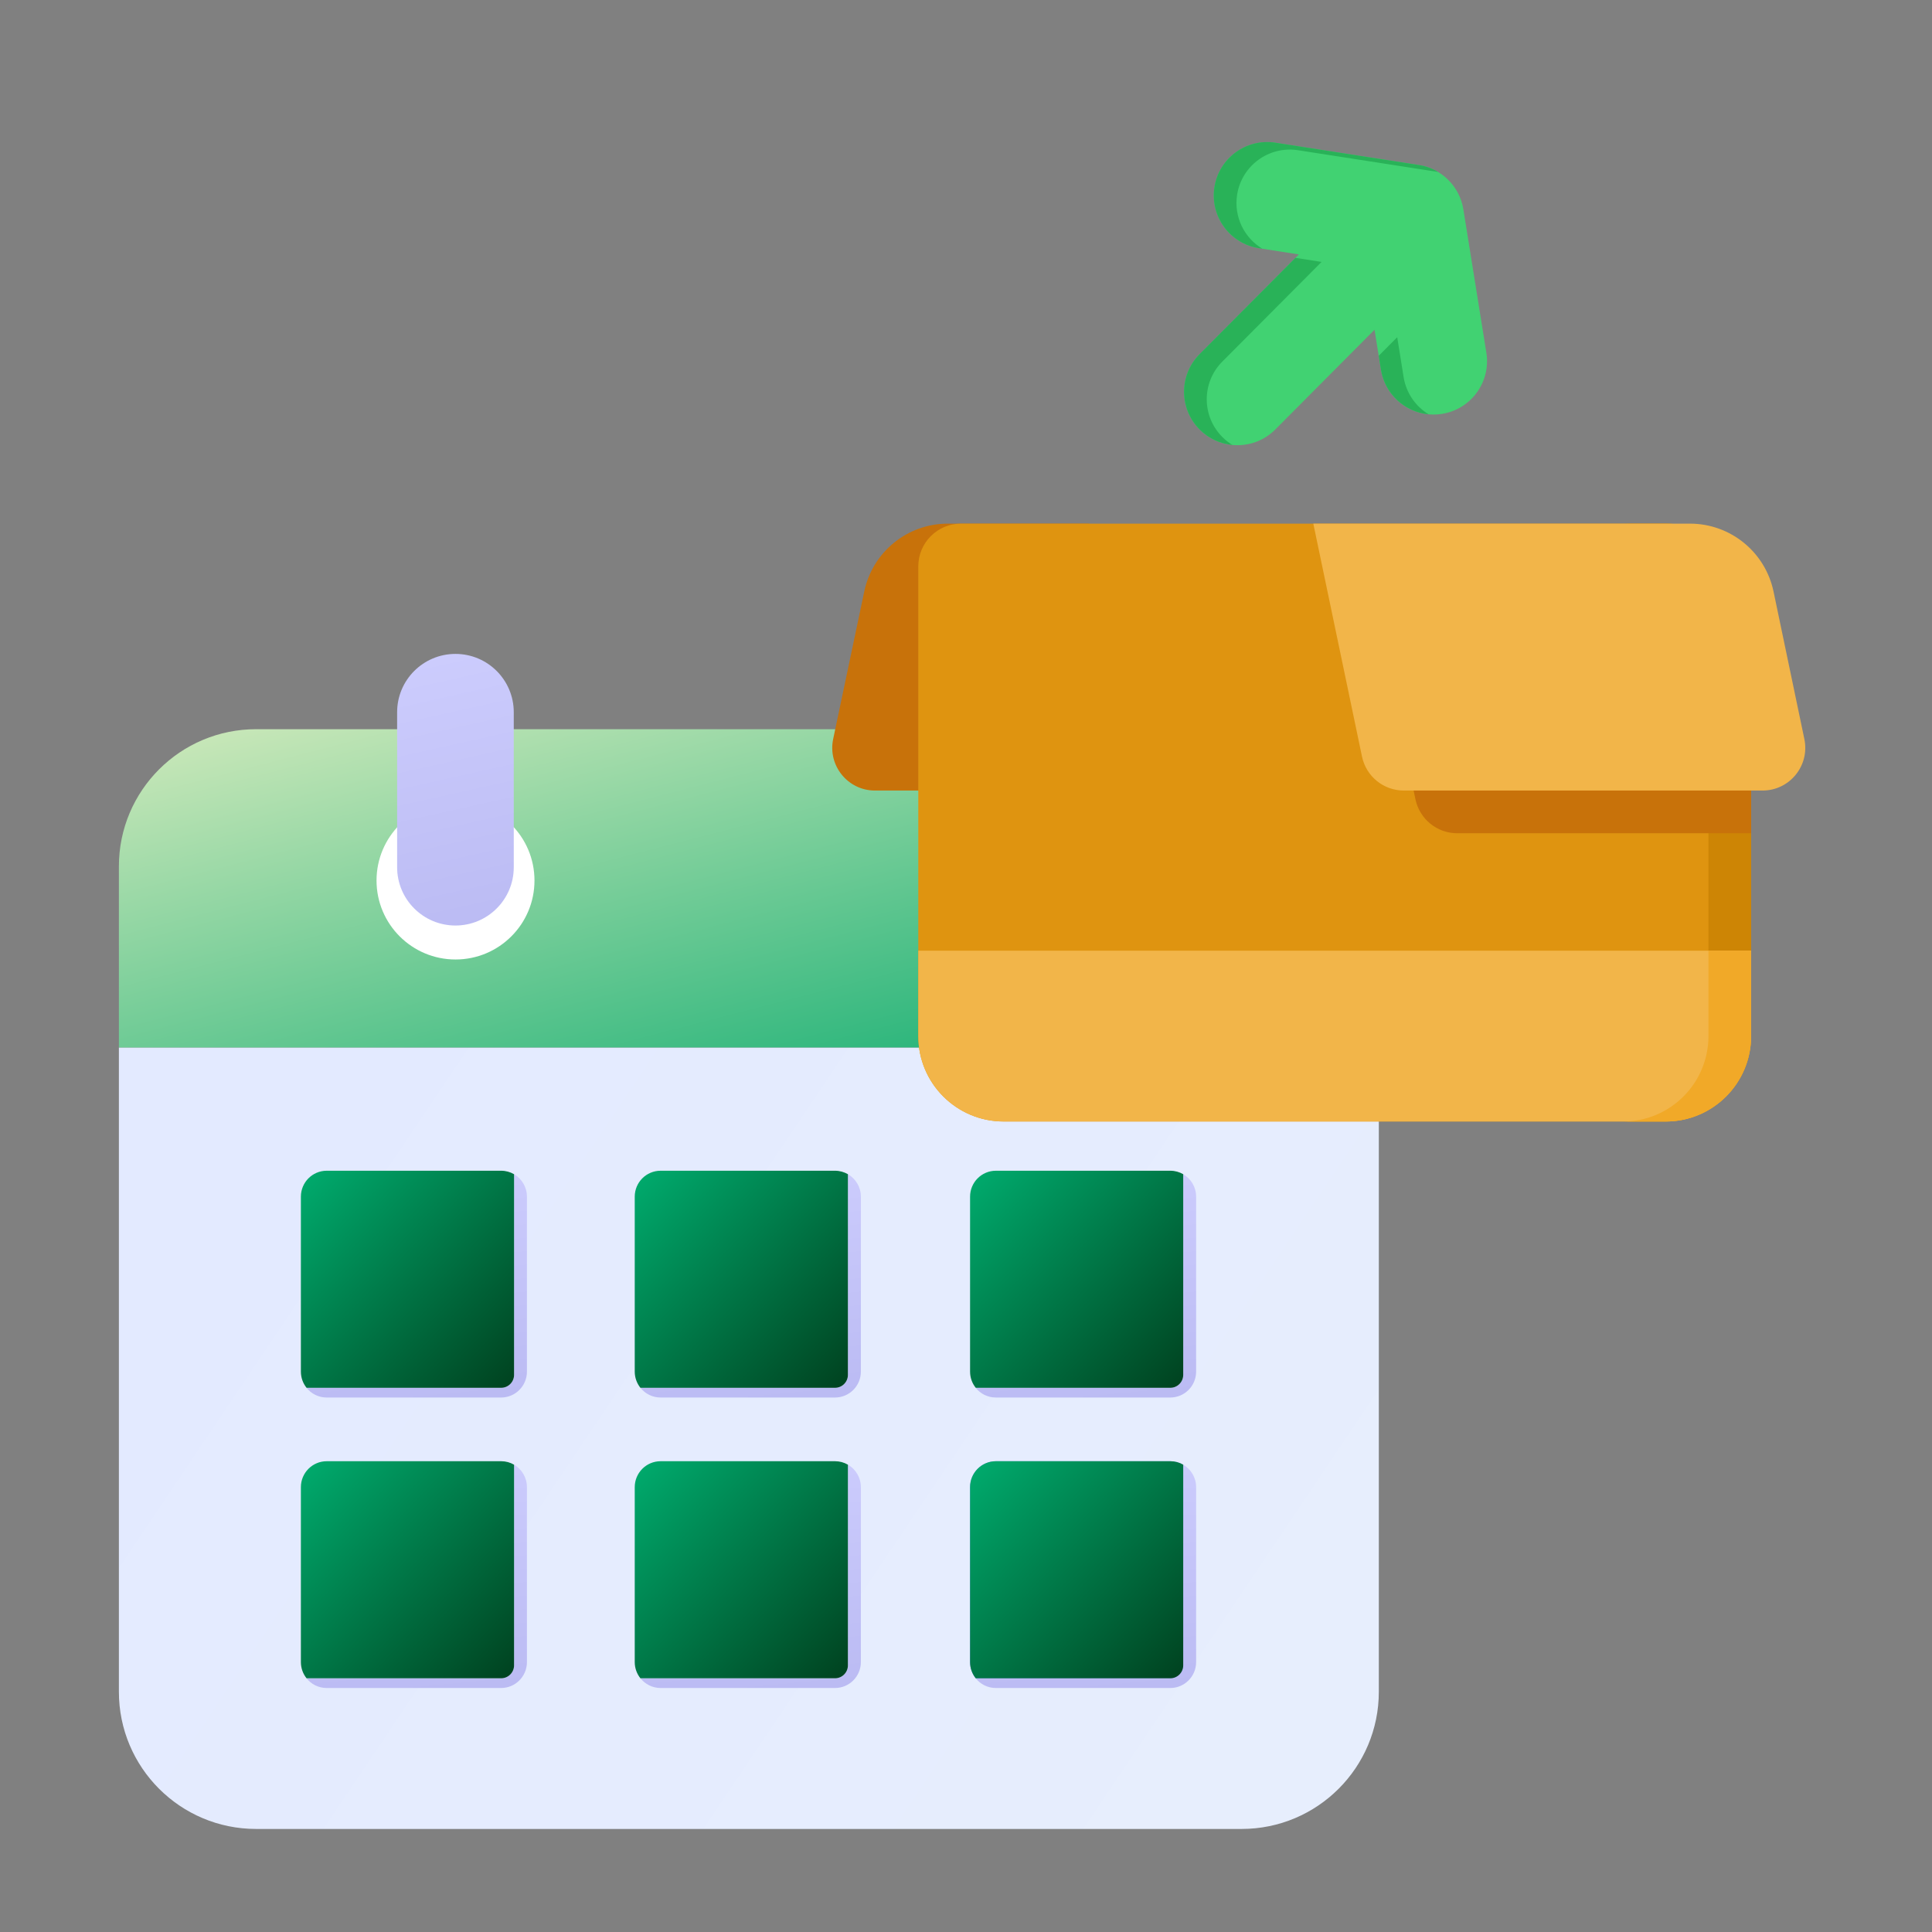 <svg width="65" height="65" viewBox="0 0 65 65" fill="none" xmlns="http://www.w3.org/2000/svg">
<rect x="0" y="0" width="65" height="65" fill="#808080" stroke="none"/>
<path d="M41.773 24.533H8.616C6.066 24.533 4 26.599 4 29.148V35.247H46.389V29.148C46.389 26.599 44.322 24.533 41.773 24.533Z" fill="url(#paint0_linear_2452_25252)"/>
<path d="M17.982 29.624C17.982 31.091 16.793 32.281 15.325 32.281C13.858 32.281 12.668 31.091 12.668 29.624C12.668 28.156 13.858 26.967 15.325 26.967C16.793 26.967 17.982 28.156 17.982 29.624ZM37.5 29.624C37.5 31.091 36.311 32.281 34.843 32.281C33.376 32.281 32.186 31.091 32.186 29.624C32.186 28.156 33.376 26.967 34.843 26.967C36.311 26.967 37.5 28.156 37.5 29.624Z" fill="white"/>
<path d="M8.616 61.533H41.773C44.322 61.533 46.389 59.467 46.389 56.917V35.248H4V56.917C4 59.467 6.066 61.533 8.616 61.533Z" fill="url(#paint1_linear_2452_25252)"/>
<path d="M13.361 23.962C13.361 22.878 14.24 22 15.323 22C16.407 22 17.285 22.878 17.285 23.962V29.177C17.285 30.26 16.407 31.138 15.323 31.138C14.24 31.138 13.361 30.26 13.361 29.177V23.962Z" fill="url(#paint2_linear_2452_25252)"/>
<path d="M32.881 23.962C32.881 22.878 33.759 22 34.843 22C35.926 22 36.804 22.878 36.804 23.962V29.177C36.804 30.26 35.926 31.138 34.843 31.138C33.759 31.138 32.881 30.26 32.881 29.177V23.962Z" fill="url(#paint3_linear_2452_25252)"/>
<path d="M17.728 46.146V40.26C17.728 39.938 17.553 39.656 17.294 39.505V46.255C17.294 46.496 17.099 46.691 16.859 46.691H10.312C10.472 46.891 10.717 47.018 10.991 47.018H16.859C17.339 47.018 17.728 46.628 17.728 46.146Z" fill="url(#paint4_linear_2452_25252)"/>
<path d="M17.728 55.919V50.033C17.728 49.71 17.553 49.428 17.294 49.277V56.028C17.294 56.268 17.099 56.464 16.859 56.464H10.312C10.472 56.663 10.717 56.791 10.991 56.791H16.859C17.339 56.791 17.728 56.4 17.728 55.919Z" fill="url(#paint5_linear_2452_25252)"/>
<path d="M28.963 46.146V40.26C28.963 39.938 28.788 39.656 28.528 39.505V46.255C28.528 46.496 28.333 46.691 28.093 46.691H21.547C21.706 46.891 21.951 47.018 22.226 47.018H28.093C28.573 47.018 28.963 46.628 28.963 46.146Z" fill="url(#paint6_linear_2452_25252)"/>
<path d="M28.963 55.919V50.033C28.963 49.71 28.788 49.428 28.528 49.277V56.028C28.528 56.268 28.333 56.464 28.093 56.464H21.547C21.706 56.663 21.951 56.791 22.226 56.791H28.093C28.573 56.791 28.963 56.4 28.963 55.919Z" fill="url(#paint7_linear_2452_25252)"/>
<path d="M40.242 46.146V40.26C40.242 39.938 40.067 39.656 39.807 39.505V46.255C39.807 46.496 39.613 46.691 39.373 46.691H32.826C32.985 46.891 33.23 47.018 33.505 47.018H39.373C39.853 47.018 40.242 46.628 40.242 46.146Z" fill="url(#paint8_linear_2452_25252)"/>
<path d="M40.242 55.919V50.033C40.242 49.71 40.067 49.428 39.807 49.277V56.028C39.807 56.268 39.613 56.464 39.373 56.464H32.826C32.985 56.663 33.23 56.791 33.505 56.791H39.373C39.853 56.791 40.242 56.4 40.242 55.919Z" fill="url(#paint9_linear_2452_25252)"/>
<path d="M16.86 39.388H10.992C10.512 39.388 10.123 39.779 10.123 40.26V46.146C10.123 46.352 10.194 46.542 10.314 46.691H16.86C17.1 46.691 17.295 46.496 17.295 46.255V39.505C17.167 39.431 17.018 39.388 16.86 39.388Z" fill="url(#paint10_linear_2452_25252)"/>
<path d="M16.86 49.161H10.992C10.512 49.161 10.123 49.552 10.123 50.033V55.919C10.123 56.125 10.194 56.315 10.314 56.464H16.86C17.1 56.464 17.295 56.269 17.295 56.028V49.278C17.167 49.203 17.018 49.161 16.86 49.161Z" fill="url(#paint11_linear_2452_25252)"/>
<path d="M28.093 39.388H22.225C21.745 39.388 21.355 39.779 21.355 40.26V46.146C21.355 46.352 21.427 46.542 21.546 46.691H28.093C28.333 46.691 28.527 46.496 28.527 46.255V39.505C28.399 39.431 28.251 39.388 28.093 39.388Z" fill="url(#paint12_linear_2452_25252)"/>
<path d="M28.093 49.161H22.225C21.745 49.161 21.355 49.552 21.355 50.033V55.919C21.355 56.125 21.427 56.315 21.546 56.464H28.093C28.333 56.464 28.527 56.269 28.527 56.028V49.278C28.399 49.203 28.251 49.161 28.093 49.161Z" fill="url(#paint13_linear_2452_25252)"/>
<path d="M39.374 39.388H33.506C33.026 39.388 32.637 39.779 32.637 40.26V46.146C32.637 46.352 32.708 46.542 32.828 46.691H39.374C39.614 46.691 39.808 46.496 39.808 46.255V39.505C39.681 39.431 39.532 39.388 39.374 39.388Z" fill="url(#paint14_linear_2452_25252)"/>
<path d="M39.374 49.161H33.506C33.026 49.161 32.637 49.552 32.637 50.033V55.919C32.637 56.125 32.708 56.315 32.828 56.464H39.374C39.614 56.464 39.808 56.269 39.808 56.028V49.278C39.681 49.203 39.532 49.161 39.374 49.161Z" fill="url(#paint15_linear_2452_25252)"/>
<path d="M39.374 49.161H33.506C33.026 49.161 32.637 49.552 32.637 50.033V55.919C32.637 56.125 32.708 56.315 32.828 56.464H39.374C39.614 56.464 39.808 56.269 39.808 56.028V49.278C39.681 49.203 39.532 49.161 39.374 49.161Z" fill="url(#paint16_linear_2452_25252)"/>
<path d="M36.646 17.617H31.888C30.529 17.617 29.356 18.569 29.077 19.899L28.031 24.864C27.843 25.757 28.525 26.597 29.437 26.597H33.59C34.27 26.597 34.856 26.121 34.996 25.456L36.646 17.617Z" fill="#C8720A"/>
<path d="M30.895 19.054C30.895 18.261 31.538 17.617 32.331 17.617H56.037C57.624 17.617 58.911 18.904 58.911 20.491V34.858C58.911 36.445 57.624 37.731 56.037 37.731H33.768C32.181 37.731 30.895 36.445 30.895 34.858V19.054Z" fill="#DF9410"/>
<path fill-rule="evenodd" clip-rule="evenodd" d="M54.605 37.731H56.042C57.629 37.731 58.916 36.445 58.916 34.858V20.491C58.916 18.904 57.629 17.617 56.042 17.617H54.605C56.192 17.617 57.479 18.904 57.479 20.491V34.858C57.479 36.445 56.192 37.731 54.605 37.731Z" fill="#CD8505"/>
<path d="M30.895 31.985H58.911V34.859C58.911 36.446 57.624 37.732 56.037 37.732H33.768C32.181 37.732 30.895 36.446 30.895 34.859V31.985Z" fill="#F2B549"/>
<path fill-rule="evenodd" clip-rule="evenodd" d="M54.605 37.732H56.042C57.629 37.732 58.916 36.446 58.916 34.859V31.985H57.479V34.859C57.479 36.446 56.192 37.732 54.605 37.732Z" fill="#F1A928"/>
<path fill-rule="evenodd" clip-rule="evenodd" d="M40.36 11.916C39.66 12.619 39.663 13.756 40.366 14.456C41.069 15.155 42.206 15.152 42.906 14.45L46.245 11.094L46.46 12.435C46.617 13.415 47.539 14.081 48.518 13.924C49.497 13.767 50.164 12.846 50.007 11.867L49.233 7.043C49.11 6.274 48.506 5.672 47.736 5.552L42.909 4.802C41.929 4.65 41.011 5.321 40.858 6.301C40.706 7.281 41.377 8.199 42.357 8.351L43.699 8.56L40.36 11.916Z" fill="#41D272"/>
<path fill-rule="evenodd" clip-rule="evenodd" d="M40.366 14.455C39.663 13.755 39.66 12.618 40.36 11.915L43.584 8.675L44.462 8.812L41.122 12.167C40.423 12.87 40.426 14.008 41.129 14.707C41.232 14.81 41.344 14.898 41.464 14.97C41.063 14.932 40.673 14.761 40.366 14.455ZM46.386 11.97L46.46 12.435C46.593 13.261 47.27 13.865 48.066 13.939C47.631 13.675 47.31 13.229 47.223 12.687L47.008 11.345L46.386 11.97ZM48.384 5.786C48.189 5.669 47.97 5.588 47.736 5.552L42.908 4.801C41.928 4.649 41.01 5.32 40.858 6.3C40.706 7.28 41.377 8.198 42.356 8.35L42.471 8.368C41.863 8.004 41.505 7.296 41.621 6.553C41.773 5.573 42.691 4.902 43.671 5.054L48.384 5.786Z" fill="#29B258"/>
<path fill-rule="evenodd" clip-rule="evenodd" d="M58.531 19.054C58.775 19.477 58.915 19.968 58.915 20.491V28.034H49.028C48.347 28.034 47.761 27.557 47.621 26.891L45.984 19.054H58.531Z" fill="#C8720A"/>
<path d="M44.185 17.617H56.856C58.217 17.617 59.391 18.571 59.669 19.903L60.706 24.866C60.892 25.759 60.211 26.597 59.299 26.597H47.229C46.549 26.597 45.962 26.12 45.823 25.454L44.185 17.617Z" fill="#F2B549"/>
<defs>
<linearGradient id="paint0_linear_2452_25252" x1="5.775" y1="24.936" x2="11.082" y2="45.447" gradientUnits="userSpaceOnUse">
<stop stop-color="#C8E7B8"/>
<stop offset="1" stop-color="#00A86B"/>
</linearGradient>
<linearGradient id="paint1_linear_2452_25252" x1="9.381" y1="35.243" x2="44.594" y2="58.915" gradientUnits="userSpaceOnUse">
<stop stop-color="#E3EAFF"/>
<stop offset="1" stop-color="#E7EEFD"/>
</linearGradient>
<linearGradient id="paint2_linear_2452_25252" x1="15.323" y1="22" x2="17.555" y2="31.979" gradientUnits="userSpaceOnUse">
<stop stop-color="#CCCCFD"/>
<stop offset="1" stop-color="#B9B9F2"/>
</linearGradient>
<linearGradient id="paint3_linear_2452_25252" x1="34.843" y1="22" x2="37.074" y2="31.979" gradientUnits="userSpaceOnUse">
<stop stop-color="#CCCCFD"/>
<stop offset="1" stop-color="#B9B9F2"/>
</linearGradient>
<linearGradient id="paint4_linear_2452_25252" x1="14.02" y1="39.505" x2="14.851" y2="48.038" gradientUnits="userSpaceOnUse">
<stop stop-color="#CCCCFD"/>
<stop offset="1" stop-color="#B9B9F2"/>
</linearGradient>
<linearGradient id="paint5_linear_2452_25252" x1="14.02" y1="49.277" x2="14.851" y2="57.811" gradientUnits="userSpaceOnUse">
<stop stop-color="#CCCCFD"/>
<stop offset="1" stop-color="#B9B9F2"/>
</linearGradient>
<linearGradient id="paint6_linear_2452_25252" x1="25.255" y1="39.505" x2="26.085" y2="48.038" gradientUnits="userSpaceOnUse">
<stop stop-color="#CCCCFD"/>
<stop offset="1" stop-color="#B9B9F2"/>
</linearGradient>
<linearGradient id="paint7_linear_2452_25252" x1="25.255" y1="49.277" x2="26.085" y2="57.811" gradientUnits="userSpaceOnUse">
<stop stop-color="#CCCCFD"/>
<stop offset="1" stop-color="#B9B9F2"/>
</linearGradient>
<linearGradient id="paint8_linear_2452_25252" x1="36.534" y1="39.505" x2="37.364" y2="48.038" gradientUnits="userSpaceOnUse">
<stop stop-color="#CCCCFD"/>
<stop offset="1" stop-color="#B9B9F2"/>
</linearGradient>
<linearGradient id="paint9_linear_2452_25252" x1="36.534" y1="49.277" x2="37.364" y2="57.811" gradientUnits="userSpaceOnUse">
<stop stop-color="#CCCCFD"/>
<stop offset="1" stop-color="#B9B9F2"/>
</linearGradient>
<linearGradient id="paint10_linear_2452_25252" x1="10.423" y1="39.663" x2="17.875" y2="46.813" gradientUnits="userSpaceOnUse">
<stop stop-color="#00A86B"/>
<stop offset="1" stop-color="#003C1B"/>
</linearGradient>
<linearGradient id="paint11_linear_2452_25252" x1="10.423" y1="49.436" x2="17.875" y2="56.586" gradientUnits="userSpaceOnUse">
<stop stop-color="#00A86B"/>
<stop offset="1" stop-color="#003C1B"/>
</linearGradient>
<linearGradient id="paint12_linear_2452_25252" x1="21.656" y1="39.663" x2="29.107" y2="46.813" gradientUnits="userSpaceOnUse">
<stop stop-color="#00A86B"/>
<stop offset="1" stop-color="#003C1B"/>
</linearGradient>
<linearGradient id="paint13_linear_2452_25252" x1="21.656" y1="49.436" x2="29.107" y2="56.586" gradientUnits="userSpaceOnUse">
<stop stop-color="#00A86B"/>
<stop offset="1" stop-color="#003C1B"/>
</linearGradient>
<linearGradient id="paint14_linear_2452_25252" x1="32.937" y1="39.663" x2="40.389" y2="46.813" gradientUnits="userSpaceOnUse">
<stop stop-color="#00A86B"/>
<stop offset="1" stop-color="#003C1B"/>
</linearGradient>
<linearGradient id="paint15_linear_2452_25252" x1="33.685" y1="57.133" x2="40.226" y2="54.146" gradientUnits="userSpaceOnUse">
<stop offset="0.096" stop-color="#8785F2"/>
<stop offset="0.991" stop-color="#A6ADFB"/>
</linearGradient>
<linearGradient id="paint16_linear_2452_25252" x1="32.937" y1="49.436" x2="40.389" y2="56.586" gradientUnits="userSpaceOnUse">
<stop stop-color="#00A86B"/>
<stop offset="1" stop-color="#003C1B"/>
</linearGradient>
</defs>
</svg>
